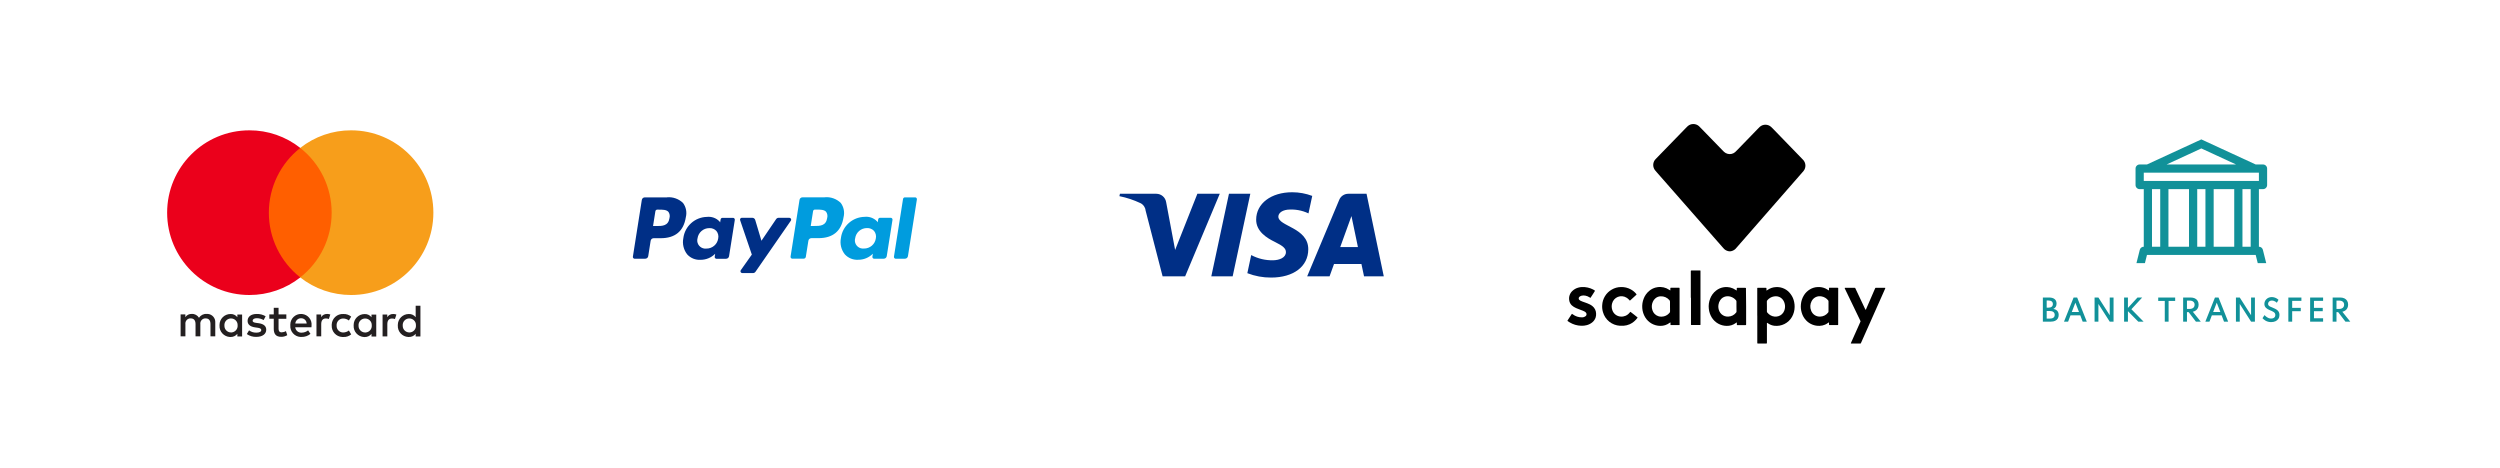 <svg width="342" height="64" viewBox="0 0 342 64" fill="none" xmlns="http://www.w3.org/2000/svg">
<g filter="url(#filter0_d_5_8559)">
<g clip-path="url(#clip0_5_8559)">
<rect x="12" y="8" width="57.143" height="40" rx="4" fill="white"/>
<path d="M30.7 40.522C30.664 40.029 31.043 39.6 31.536 39.564C31.557 39.564 31.586 39.564 31.607 39.564C32.1 39.564 32.507 39.957 32.507 40.457C32.507 40.479 32.507 40.5 32.507 40.522C32.543 41.014 32.164 41.443 31.671 41.479C31.65 41.479 31.628 41.479 31.607 41.479C31.114 41.479 30.707 41.086 30.7 40.593C30.7 40.572 30.7 40.543 30.7 40.522ZM33.121 40.522V39.029H32.471V39.393C32.243 39.1 31.893 38.936 31.529 38.957C30.7 38.957 30.029 39.629 30.029 40.457C30.029 40.479 30.029 40.5 30.029 40.529C29.986 41.357 30.628 42.057 31.457 42.1C31.479 42.1 31.5 42.1 31.529 42.1C31.893 42.114 32.25 41.95 32.471 41.664V42.029H33.121V40.529V40.522ZM55.093 40.522C55.057 40.029 55.436 39.6 55.928 39.564C55.95 39.564 55.978 39.564 56 39.564C56.493 39.564 56.9 39.957 56.9 40.457C56.9 40.479 56.9 40.5 56.9 40.522C56.936 41.014 56.557 41.443 56.064 41.479C56.043 41.479 56.021 41.479 56 41.479C55.507 41.479 55.1 41.086 55.093 40.593C55.093 40.572 55.093 40.543 55.093 40.522ZM57.514 40.522V37.829H56.864V39.393C56.636 39.1 56.286 38.936 55.921 38.957C55.093 38.957 54.421 39.629 54.421 40.457C54.421 40.479 54.421 40.5 54.421 40.529C54.379 41.357 55.021 42.057 55.85 42.1C55.871 42.1 55.893 42.1 55.921 42.1C56.286 42.114 56.643 41.95 56.864 41.664V42.029H57.514V40.529V40.522ZM41.193 39.536C41.6 39.529 41.943 39.85 41.95 40.264H40.4C40.421 39.85 40.779 39.522 41.193 39.536ZM41.207 38.95C40.4 38.929 39.736 39.572 39.714 40.379C39.714 40.429 39.714 40.471 39.714 40.522C39.657 41.336 40.279 42.036 41.086 42.093C41.136 42.093 41.193 42.093 41.243 42.093C41.686 42.107 42.129 41.957 42.471 41.672L42.15 41.193C41.9 41.393 41.6 41.5 41.279 41.507C40.828 41.543 40.436 41.221 40.386 40.772H42.607C42.607 40.693 42.621 40.607 42.621 40.522C42.7 39.736 42.121 39.036 41.328 38.957C41.286 38.957 41.243 38.957 41.2 38.957M49.05 40.529C49.014 40.036 49.393 39.607 49.886 39.572C49.907 39.572 49.936 39.572 49.957 39.572C50.45 39.572 50.857 39.964 50.857 40.464C50.857 40.486 50.857 40.507 50.857 40.529C50.893 41.022 50.514 41.45 50.021 41.486C50 41.486 49.978 41.486 49.957 41.486C49.464 41.486 49.057 41.093 49.05 40.6C49.05 40.579 49.05 40.55 49.05 40.529ZM51.471 40.529V39.036H50.821V39.4C50.593 39.107 50.243 38.943 49.879 38.964C49.05 38.964 48.379 39.636 48.379 40.464C48.379 40.486 48.379 40.507 48.379 40.536C48.336 41.364 48.978 42.064 49.807 42.107C49.828 42.107 49.85 42.107 49.879 42.107C50.243 42.121 50.6 41.957 50.821 41.672V42.036H51.471V40.536V40.529ZM45.379 40.529C45.343 41.364 45.993 42.064 46.821 42.1C46.871 42.1 46.921 42.1 46.971 42.1C47.364 42.121 47.743 41.993 48.043 41.743L47.728 41.214C47.507 41.386 47.228 41.479 46.95 41.486C46.457 41.486 46.05 41.093 46.05 40.6C46.05 40.579 46.05 40.55 46.05 40.529C46.014 40.036 46.386 39.607 46.879 39.572C46.9 39.572 46.928 39.572 46.95 39.572C47.236 39.572 47.507 39.672 47.728 39.843L48.043 39.314C47.743 39.064 47.357 38.936 46.971 38.957C46.136 38.907 45.428 39.543 45.379 40.379C45.379 40.429 45.379 40.479 45.379 40.529ZM53.764 38.957C53.443 38.95 53.143 39.114 52.978 39.393V39.029H52.336V42.022H52.986V40.343C52.986 39.85 53.2 39.572 53.621 39.572C53.757 39.572 53.9 39.593 54.029 39.643L54.228 39.029C54.078 38.979 53.921 38.95 53.764 38.95M36.336 39.264C35.964 39.043 35.543 38.936 35.114 38.95C34.357 38.95 33.871 39.314 33.871 39.907C33.871 40.393 34.236 40.693 34.907 40.786L35.214 40.829C35.571 40.879 35.743 40.971 35.743 41.143C35.743 41.371 35.507 41.507 35.064 41.507C34.707 41.514 34.357 41.407 34.071 41.193L33.764 41.7C34.143 41.964 34.6 42.1 35.057 42.086C35.921 42.086 36.421 41.679 36.421 41.107C36.421 40.579 36.029 40.307 35.379 40.214L35.071 40.172C34.786 40.136 34.564 40.079 34.564 39.879C34.564 39.657 34.779 39.529 35.136 39.529C35.464 39.529 35.786 39.621 36.064 39.786L36.343 39.257L36.336 39.264ZM44.721 38.95C44.4 38.943 44.1 39.107 43.936 39.386V39.022H43.293V42.014H43.943V40.336C43.943 39.843 44.157 39.564 44.578 39.564C44.714 39.564 44.857 39.586 44.986 39.636L45.186 39.022C45.036 38.971 44.879 38.943 44.721 38.943M39.171 39.014H38.107V38.107H37.45V39.014H36.843V39.607H37.45V40.971C37.45 41.664 37.721 42.079 38.486 42.079C38.771 42.079 39.057 42 39.3 41.85L39.114 41.293C38.943 41.4 38.743 41.457 38.536 41.464C38.207 41.464 38.107 41.264 38.107 40.964V39.614H39.171V39.022V39.014ZM29.45 42.007V40.129C29.493 39.514 29.029 38.986 28.414 38.943C28.364 38.943 28.321 38.943 28.271 38.943C27.85 38.914 27.45 39.121 27.221 39.471C27.014 39.129 26.636 38.922 26.236 38.943C25.886 38.929 25.55 39.093 25.357 39.386V39.014H24.707V42.007H25.364V40.35C25.314 39.964 25.578 39.614 25.964 39.557C26.007 39.557 26.057 39.55 26.1 39.557C26.529 39.557 26.75 39.836 26.75 40.343V42.007H27.407V40.35C27.357 39.964 27.628 39.607 28.014 39.557C28.057 39.557 28.093 39.557 28.136 39.557C28.578 39.557 28.793 39.836 28.793 40.343V42.007H29.45Z" fill="#231F20"/>
<path d="M45.993 33.95H36.143V16.243H45.993V33.95Z" fill="#FF5F00"/>
<path d="M36.779 25.093C36.779 21.636 38.357 18.372 41.078 16.236C39.093 14.671 36.643 13.822 34.121 13.829C27.9 13.829 22.864 18.872 22.864 25.093C22.864 31.314 27.907 36.357 34.121 36.357C36.643 36.357 39.1 35.514 41.078 33.95C38.357 31.814 36.771 28.55 36.779 25.093Z" fill="#EB001B"/>
<path d="M59.286 25.093C59.286 31.314 54.243 36.357 48.029 36.357C45.507 36.357 43.05 35.514 41.071 33.95C43.793 31.814 45.379 28.55 45.371 25.093C45.371 21.636 43.793 18.372 41.071 16.236C43.057 14.671 45.507 13.822 48.029 13.829C54.25 13.829 59.286 18.872 59.286 25.093Z" fill="#F79E1B"/>
</g>
</g>
<g filter="url(#filter1_d_5_8559)">
<g clip-path="url(#clip1_5_8559)">
<rect x="77.143" y="8" width="57.143" height="40" rx="4" fill="white"/>
<path d="M107.979 25.793H106.522C106.379 25.793 106.25 25.864 106.172 25.979L104.165 28.936L103.315 26.093C103.265 25.914 103.1 25.793 102.915 25.793H101.486C101.35 25.793 101.236 25.907 101.236 26.043C101.236 26.071 101.236 26.1 101.25 26.128L102.85 30.828L101.343 32.957C101.265 33.071 101.286 33.228 101.4 33.307C101.443 33.336 101.493 33.357 101.55 33.357H103.007C103.143 33.357 103.272 33.293 103.35 33.178L108.186 26.193C108.265 26.078 108.236 25.921 108.122 25.843C108.079 25.814 108.029 25.8 107.979 25.8M98.25 28.621C98.136 29.428 97.436 30.021 96.615 30.007C96 30.071 95.45 29.621 95.386 29.007C95.372 28.871 95.386 28.729 95.422 28.6C95.536 27.793 96.229 27.2 97.043 27.207C97.407 27.186 97.765 27.336 98.007 27.6C98.236 27.886 98.329 28.264 98.25 28.621ZM100.272 25.8H98.829C98.707 25.8 98.6 25.893 98.579 26.014L98.515 26.421L98.415 26.279C97.972 25.821 97.336 25.6 96.707 25.671C95.057 25.707 93.686 26.943 93.479 28.586C93.322 29.371 93.522 30.186 94.015 30.807C94.479 31.314 95.15 31.586 95.836 31.543C96.586 31.543 97.307 31.25 97.836 30.714L97.772 31.114C97.75 31.25 97.843 31.378 97.979 31.4C97.993 31.4 98.007 31.4 98.015 31.4H99.322C99.529 31.4 99.707 31.25 99.736 31.043L100.522 26.086C100.543 25.95 100.443 25.821 100.307 25.8C100.293 25.8 100.279 25.8 100.272 25.8ZM91.586 25.836C91.422 26.921 90.593 26.921 89.793 26.921H89.336L89.657 24.893C89.679 24.771 89.779 24.678 89.907 24.678H90.115C90.657 24.678 91.172 24.678 91.443 24.986C91.615 25.229 91.665 25.543 91.586 25.828M91.236 23H88.215C88.007 23 87.829 23.15 87.8 23.357L86.579 31.107C86.557 31.243 86.65 31.371 86.786 31.393C86.8 31.393 86.815 31.393 86.822 31.393H88.265C88.472 31.393 88.65 31.243 88.679 31.036L89.007 28.943C89.036 28.736 89.215 28.586 89.422 28.586H90.379C92.372 28.586 93.522 27.621 93.822 25.714C93.993 25.036 93.85 24.321 93.436 23.764C92.85 23.2 92.043 22.914 91.236 22.993" fill="#002F86"/>
<path d="M123.536 23.214L122.293 31.107C122.272 31.243 122.365 31.371 122.5 31.393C122.515 31.393 122.529 31.393 122.543 31.393H123.793C124 31.393 124.179 31.243 124.208 31.036L125.429 23.286C125.45 23.15 125.358 23.021 125.222 23C125.208 23 125.193 23 125.179 23H123.786C123.665 23 123.558 23.093 123.536 23.214ZM119.815 28.614C119.7 29.421 119 30.014 118.179 30C117.565 30.064 117.015 29.621 116.95 29C116.936 28.864 116.95 28.721 116.986 28.593C117.1 27.786 117.793 27.193 118.608 27.2C118.972 27.179 119.329 27.329 119.572 27.593C119.8 27.879 119.893 28.257 119.815 28.614ZM121.836 25.793H120.386C120.265 25.793 120.158 25.886 120.136 26.007L120.072 26.414L119.972 26.271C119.529 25.814 118.893 25.593 118.265 25.664C116.615 25.7 115.236 26.936 115.036 28.579C114.879 29.364 115.079 30.179 115.579 30.8C116.043 31.307 116.715 31.579 117.4 31.536C118.15 31.543 118.879 31.243 119.408 30.707L119.343 31.107C119.322 31.243 119.415 31.371 119.55 31.393C119.565 31.393 119.579 31.393 119.586 31.393H120.893C121.1 31.393 121.279 31.243 121.308 31.036L122.093 26.079C122.115 25.943 122.015 25.814 121.879 25.793C121.865 25.793 121.85 25.793 121.843 25.793M113.158 25.829C112.993 26.914 112.165 26.914 111.365 26.914H110.908L111.229 24.886C111.25 24.764 111.35 24.671 111.479 24.671H111.686C112.229 24.671 112.743 24.671 113.015 24.979C113.186 25.221 113.236 25.536 113.158 25.821M112.808 22.993H109.786C109.579 22.993 109.4 23.143 109.372 23.35L108.15 31.1C108.129 31.236 108.222 31.364 108.358 31.386C108.372 31.386 108.386 31.386 108.393 31.386H109.943C110.086 31.386 110.215 31.279 110.236 31.136L110.586 28.936C110.615 28.729 110.793 28.579 111 28.579H111.958C113.95 28.579 115.1 27.614 115.4 25.707C115.572 25.029 115.429 24.314 115.015 23.757C114.429 23.193 113.622 22.907 112.815 22.986" fill="#009CDE"/>
</g>
</g>
<g filter="url(#filter2_d_5_8559)">
<g clip-path="url(#clip2_5_8559)">
<rect x="142.286" y="8" width="57.143" height="40" rx="4" fill="white"/>
<path d="M171.843 26.021C171.822 27.65 173.293 28.557 174.4 29.093C175.536 29.65 175.922 30 175.914 30.5C175.907 31.257 175.007 31.593 174.164 31.607C173.122 31.629 172.086 31.386 171.164 30.893L170.636 33.371C171.672 33.772 172.772 33.979 173.886 33.971C176.957 33.971 178.964 32.457 178.972 30.107C178.986 27.129 174.85 26.964 174.879 25.629C174.886 25.221 175.272 24.793 176.122 24.686C177.107 24.593 178.107 24.764 179 25.193L179.514 22.8C178.643 22.471 177.714 22.3 176.779 22.3C173.893 22.3 171.857 23.836 171.843 26.036M184.45 22.507C183.907 22.507 183.414 22.829 183.207 23.336L178.822 33.8H181.886L182.493 32.114H186.243L186.6 33.8H189.3L186.943 22.507H184.45ZM184.879 25.557L185.764 29.8H183.343L184.879 25.557ZM168.122 22.507L165.707 33.8H168.629L171.043 22.507H168.122ZM163.8 22.507L160.757 30.193L159.529 23.657C159.422 22.993 158.85 22.507 158.179 22.507H153.207L153.136 22.836C154.136 23.036 155.1 23.357 156.022 23.793C156.407 23.979 156.672 24.357 156.714 24.786L159.043 33.8H162.129L166.864 22.507H163.793" fill="#002F86"/>
</g>
</g>
<g filter="url(#filter3_d_5_8559)">
<rect x="207.429" y="8" width="57.143" height="40" rx="4" fill="white"/>
<g clip-path="url(#clip3_5_8559)">
<path d="M236.658 30.386C236.364 30.38 236.084 30.266 235.869 30.067C235.787 29.989 235.712 29.906 235.643 29.817L226.618 19.534C226.542 19.447 226.467 19.366 226.397 19.273C226.244 19.071 226.161 18.824 226.161 18.571C226.161 18.317 226.244 18.071 226.397 17.869C226.47 17.782 226.548 17.699 226.629 17.62L230.649 13.484C230.73 13.403 230.805 13.322 230.892 13.246C231.103 13.065 231.371 12.966 231.649 12.966C231.927 12.966 232.196 13.065 232.406 13.246C232.516 13.345 232.615 13.455 232.719 13.56L235.538 16.46L235.846 16.773C235.989 16.907 236.165 17.001 236.356 17.046C236.529 17.091 236.711 17.094 236.886 17.053C237.061 17.013 237.223 16.931 237.359 16.814C237.47 16.721 237.568 16.61 237.673 16.506L240.422 13.67C240.526 13.566 240.625 13.455 240.735 13.357C240.948 13.166 241.223 13.06 241.509 13.06C241.795 13.06 242.071 13.166 242.284 13.357C242.371 13.432 242.446 13.513 242.527 13.595L246.5 17.695L246.668 17.869C246.859 18.073 246.97 18.339 246.981 18.618C246.992 18.897 246.901 19.171 246.726 19.389L246.535 19.609C243.596 22.977 240.654 26.345 237.707 29.713C237.615 29.823 237.522 29.939 237.417 30.043C237.213 30.244 236.944 30.366 236.658 30.386Z" fill="black"/>
<path d="M240.391 39.178V35.599C240.391 35.539 240.391 35.479 240.391 35.419C240.394 35.408 240.401 35.398 240.409 35.39C240.418 35.383 240.428 35.377 240.44 35.375H240.53H241.572C241.628 35.375 241.651 35.398 241.653 35.449C241.656 35.501 241.653 35.556 241.653 35.612C241.653 35.667 241.653 35.682 241.653 35.719C241.653 35.755 241.685 35.744 241.696 35.736L241.831 35.644C242.155 35.424 242.533 35.297 242.925 35.276C243.322 35.246 243.719 35.32 244.079 35.491C244.438 35.662 244.747 35.924 244.974 36.251C245.209 36.566 245.369 36.932 245.442 37.319C245.49 37.541 245.511 37.769 245.506 37.996C245.501 38.472 245.376 38.94 245.142 39.355C244.901 39.772 244.543 40.109 244.112 40.324C243.681 40.539 243.196 40.623 242.717 40.564C242.431 40.527 242.157 40.426 241.916 40.267L241.765 40.169C241.759 40.166 241.754 40.165 241.748 40.166C241.742 40.166 241.737 40.168 241.732 40.171C241.727 40.174 241.723 40.178 241.72 40.183C241.717 40.188 241.716 40.193 241.715 40.199C241.715 40.259 241.715 40.319 241.715 40.378V42.744C241.715 42.791 241.715 42.84 241.715 42.887C241.715 42.987 241.703 43 241.602 43H240.487C240.419 43 240.399 42.981 240.397 42.917C240.395 42.853 240.397 42.846 240.397 42.81V39.178H240.391ZM241.713 37.926C241.713 38.152 241.713 38.381 241.713 38.607C241.712 38.662 241.731 38.715 241.767 38.757C241.891 38.917 242.049 39.05 242.228 39.146C242.547 39.321 242.923 39.363 243.273 39.261C243.457 39.207 243.626 39.112 243.766 38.981C243.907 38.851 244.015 38.69 244.083 38.511C244.176 38.277 244.211 38.023 244.186 37.773C244.161 37.522 244.077 37.281 243.94 37.069C243.855 36.938 243.745 36.824 243.616 36.736C243.488 36.647 243.343 36.584 243.19 36.552C243.019 36.518 242.843 36.518 242.673 36.552C242.315 36.614 241.992 36.804 241.765 37.086C241.725 37.131 241.704 37.189 241.705 37.248C241.713 37.471 241.713 37.697 241.713 37.926Z" fill="black"/>
<path d="M238.87 37.928V40.265C238.87 40.479 238.891 40.479 238.669 40.479H237.735C237.611 40.479 237.603 40.479 237.598 40.346C237.598 40.276 237.598 40.203 237.598 40.133C237.598 40.133 237.581 40.116 237.571 40.116C237.559 40.117 237.548 40.122 237.538 40.129L237.466 40.182C237.103 40.454 236.659 40.594 236.205 40.581C235.796 40.577 235.395 40.468 235.038 40.267C234.682 40.066 234.382 39.778 234.167 39.43C233.948 39.071 233.812 38.667 233.767 38.248C233.711 37.77 233.776 37.285 233.955 36.838C234.119 36.41 234.397 36.035 234.759 35.753C235.067 35.507 235.436 35.347 235.827 35.291C236.397 35.204 236.978 35.339 237.451 35.67L237.556 35.736C237.561 35.736 237.567 35.735 237.572 35.733C237.577 35.73 237.582 35.727 237.585 35.723C237.589 35.713 237.589 35.701 237.585 35.691C237.585 35.644 237.585 35.595 237.585 35.548C237.585 35.377 237.585 35.373 237.752 35.373H238.686C238.728 35.372 238.77 35.376 238.812 35.383C238.828 35.389 238.841 35.401 238.848 35.415C238.853 35.433 238.853 35.451 238.848 35.469C238.848 35.535 238.848 35.601 238.848 35.667L238.87 37.928ZM237.547 37.928C237.547 37.699 237.547 37.473 237.547 37.244C237.55 37.185 237.529 37.126 237.489 37.082C237.299 36.848 237.043 36.676 236.754 36.588C236.536 36.521 236.305 36.508 236.081 36.552C235.927 36.583 235.78 36.644 235.649 36.733C235.519 36.822 235.408 36.936 235.323 37.069C235.201 37.248 235.122 37.451 235.09 37.665C235.032 37.98 235.076 38.305 235.216 38.592C235.287 38.745 235.389 38.882 235.514 38.994C235.64 39.106 235.787 39.192 235.947 39.246C236.1 39.297 236.262 39.319 236.423 39.31C236.633 39.305 236.839 39.252 237.027 39.156C237.214 39.061 237.377 38.924 237.504 38.757C237.54 38.715 237.558 38.662 237.556 38.607C237.545 38.381 237.547 38.152 237.547 37.926V37.928Z" fill="black"/>
<path d="M251.462 37.917V40.235C251.462 40.289 251.462 40.342 251.462 40.398C251.462 40.453 251.439 40.468 251.383 40.472H250.279C250.234 40.472 250.21 40.449 250.21 40.406C250.21 40.329 250.21 40.25 250.21 40.173C250.211 40.156 250.208 40.138 250.2 40.122C250.2 40.122 250.176 40.107 250.17 40.111C250.139 40.129 250.109 40.148 250.08 40.169C249.951 40.266 249.811 40.348 249.663 40.413C249.432 40.513 249.183 40.568 248.931 40.575C248.585 40.591 248.241 40.532 247.92 40.402C247.6 40.272 247.311 40.075 247.074 39.823C246.796 39.531 246.593 39.176 246.48 38.789C246.364 38.416 246.325 38.023 246.365 37.635C246.403 37.198 246.542 36.776 246.773 36.402C246.977 36.068 247.259 35.789 247.595 35.588C247.924 35.388 248.3 35.277 248.685 35.268C249.057 35.248 249.428 35.322 249.764 35.481C249.866 35.53 249.964 35.588 250.057 35.654L250.161 35.723C250.174 35.723 250.204 35.723 250.204 35.704C250.206 35.68 250.206 35.657 250.204 35.633C250.204 35.567 250.204 35.501 250.204 35.434C250.203 35.425 250.204 35.416 250.207 35.408C250.21 35.399 250.214 35.392 250.22 35.385C250.226 35.378 250.234 35.373 250.242 35.369C250.25 35.366 250.259 35.364 250.268 35.364H251.336C251.372 35.365 251.407 35.369 251.441 35.377C251.441 35.377 251.462 35.389 251.467 35.4C251.47 35.417 251.47 35.435 251.467 35.452C251.467 35.505 251.467 35.56 251.467 35.614L251.462 37.917ZM250.14 37.917V37.236C250.141 37.206 250.136 37.176 250.125 37.148C250.114 37.12 250.098 37.095 250.078 37.073C249.853 36.796 249.536 36.609 249.185 36.547C248.966 36.504 248.74 36.518 248.529 36.588C248.378 36.639 248.238 36.719 248.118 36.824C247.998 36.928 247.9 37.056 247.83 37.199C247.725 37.395 247.664 37.611 247.652 37.832C247.639 38.054 247.675 38.275 247.758 38.481C247.847 38.734 248.017 38.952 248.24 39.101C248.463 39.25 248.729 39.324 248.997 39.31C249.207 39.306 249.414 39.255 249.602 39.16C249.79 39.066 249.954 38.93 250.082 38.763C250.121 38.717 250.141 38.658 250.138 38.599L250.14 37.917Z" fill="black"/>
<path d="M229.768 40.447C229.758 40.455 229.746 40.461 229.734 40.466C229.71 40.468 229.685 40.468 229.661 40.466H228.619C228.595 40.469 228.572 40.469 228.548 40.466C228.538 40.461 228.53 40.452 228.525 40.443C228.521 40.425 228.521 40.407 228.525 40.389C228.525 40.312 228.525 40.235 228.525 40.156C228.525 40.139 228.525 40.116 228.499 40.116C228.482 40.115 228.466 40.119 228.452 40.129C228.432 40.142 228.413 40.156 228.394 40.171C228.026 40.449 227.574 40.593 227.112 40.579C226.701 40.575 226.298 40.466 225.94 40.262C225.582 40.059 225.282 39.768 225.068 39.417C224.835 39.038 224.696 38.609 224.664 38.165C224.627 37.721 224.692 37.275 224.854 36.86C225.007 36.453 225.261 36.092 225.591 35.811C225.914 35.528 226.312 35.346 226.736 35.287C227.302 35.196 227.881 35.326 228.354 35.65C228.393 35.678 228.433 35.703 228.475 35.725C228.475 35.725 228.503 35.725 228.503 35.71C228.503 35.65 228.503 35.59 228.503 35.531C228.503 35.36 228.503 35.362 228.67 35.362H229.695C229.745 35.362 229.766 35.388 229.766 35.443C229.766 35.499 229.766 35.526 229.766 35.569V40.27C229.776 40.328 229.776 40.388 229.768 40.447ZM228.456 37.915C228.456 37.701 228.456 37.488 228.456 37.274C228.457 37.233 228.45 37.191 228.435 37.153C228.419 37.114 228.396 37.079 228.367 37.05C228.22 36.879 228.037 36.743 227.83 36.654C227.624 36.565 227.399 36.524 227.174 36.535C226.908 36.541 226.652 36.641 226.452 36.817C226.3 36.944 226.181 37.106 226.104 37.289C225.94 37.648 225.92 38.055 226.048 38.428C226.105 38.618 226.207 38.792 226.345 38.935C226.483 39.078 226.653 39.186 226.841 39.25C226.994 39.305 227.156 39.328 227.317 39.319C227.523 39.315 227.724 39.267 227.909 39.177C228.093 39.087 228.256 38.959 228.386 38.8C228.438 38.741 228.465 38.664 228.463 38.586C228.452 38.357 228.456 38.135 228.456 37.915Z" fill="black"/>
<path d="M253.781 35.377C253.815 35.447 253.845 35.507 253.873 35.567L255.129 38.233C255.146 38.29 255.176 38.343 255.216 38.387C255.255 38.37 255.263 38.334 255.276 38.302L255.526 37.725C255.842 37 256.157 36.275 256.471 35.55C256.494 35.494 256.522 35.441 256.55 35.383C256.584 35.376 256.619 35.371 256.654 35.368H257.77C257.811 35.37 257.852 35.373 257.893 35.379C257.896 35.379 257.899 35.38 257.902 35.381C257.905 35.383 257.907 35.385 257.908 35.387C257.91 35.39 257.911 35.393 257.912 35.396C257.912 35.399 257.912 35.402 257.911 35.404C257.903 35.44 257.892 35.474 257.879 35.507C257.736 35.819 257.598 36.131 257.464 36.443L254.631 42.814C254.609 42.878 254.578 42.938 254.539 42.993H254.454H253.285C253.261 42.997 253.236 42.997 253.212 42.993C253.208 42.99 253.204 42.986 253.201 42.981C253.199 42.977 253.197 42.971 253.197 42.966C253.204 42.937 253.212 42.908 253.223 42.88L253.467 42.34L254.441 40.158C254.464 40.109 254.486 40.06 254.507 40.011C254.515 39.995 254.519 39.977 254.519 39.959C254.519 39.94 254.515 39.922 254.507 39.906L254.43 39.744L252.415 35.563C252.392 35.513 252.373 35.464 252.351 35.415C252.351 35.402 252.366 35.375 252.379 35.372H252.45H253.655C253.697 35.368 253.731 35.372 253.781 35.377Z" fill="black"/>
<path d="M223.038 38.659L223.123 38.718C223.418 38.953 223.726 39.171 224.01 39.419C224.01 39.419 224.01 39.43 224.01 39.434C224.012 39.445 224.012 39.457 224.01 39.468C223.744 39.85 223.381 40.155 222.959 40.351C222.689 40.471 222.399 40.544 222.104 40.564C221.943 40.574 221.781 40.574 221.619 40.564C221.082 40.536 220.567 40.34 220.148 40.004C219.728 39.667 219.425 39.207 219.282 38.688C219.192 38.383 219.158 38.064 219.181 37.746C219.202 37.308 219.334 36.882 219.564 36.508C219.794 36.135 220.115 35.825 220.497 35.61C220.872 35.392 221.297 35.275 221.73 35.268C222.212 35.249 222.69 35.364 223.11 35.599C223.389 35.753 223.636 35.959 223.837 36.206C223.852 36.224 223.865 36.245 223.875 36.266C223.878 36.271 223.879 36.277 223.879 36.283C223.879 36.289 223.878 36.294 223.875 36.3C223.856 36.323 223.836 36.344 223.813 36.364L223.07 37.043L223.001 37.101C222.997 37.105 222.992 37.109 222.987 37.111C222.981 37.113 222.975 37.114 222.969 37.114C222.963 37.114 222.958 37.113 222.952 37.111C222.947 37.109 222.942 37.105 222.937 37.101L222.854 37.007C222.753 36.894 222.634 36.796 222.504 36.719C222.329 36.61 222.13 36.544 221.925 36.526C221.72 36.507 221.513 36.538 221.322 36.614C221.13 36.69 220.96 36.81 220.823 36.965C220.686 37.119 220.588 37.303 220.536 37.503C220.451 37.807 220.461 38.13 220.566 38.428C220.647 38.675 220.801 38.891 221.008 39.048C221.215 39.205 221.464 39.296 221.724 39.308C221.949 39.325 222.174 39.287 222.381 39.198C222.588 39.108 222.77 38.969 222.912 38.793C222.948 38.753 222.98 38.71 223.016 38.669C223.021 38.665 223.027 38.665 223.038 38.659Z" fill="black"/>
<path d="M218.194 35.787C217.981 36.11 217.801 36.428 217.585 36.736C217.585 36.736 217.585 36.736 217.562 36.746L217.431 36.665C217.259 36.555 217.067 36.479 216.865 36.441C216.682 36.404 216.494 36.411 216.314 36.462C216.245 36.481 216.18 36.512 216.122 36.554C216.083 36.583 216.049 36.617 216.021 36.657C215.979 36.712 215.96 36.782 215.967 36.851C215.973 36.92 216.006 36.984 216.058 37.031C216.105 37.077 216.16 37.115 216.22 37.144C216.308 37.182 216.395 37.223 216.485 37.257C216.647 37.317 216.812 37.373 216.974 37.43C217.15 37.489 217.321 37.561 217.487 37.644C217.615 37.709 217.736 37.788 217.848 37.879C217.996 37.998 218.117 38.146 218.202 38.316C218.288 38.485 218.336 38.67 218.344 38.859C218.361 39.051 218.341 39.244 218.284 39.428C218.198 39.691 218.038 39.924 217.822 40.099C217.603 40.277 217.348 40.407 217.075 40.479C216.825 40.547 216.566 40.576 216.308 40.565C215.748 40.548 215.203 40.387 214.724 40.097C214.637 40.043 214.551 39.986 214.468 39.928C214.421 39.896 214.417 39.874 214.451 39.823C214.632 39.538 214.815 39.258 215 38.981C215.01 38.967 215.022 38.953 215.036 38.943C215.042 38.94 215.048 38.939 215.053 38.939C215.059 38.939 215.065 38.94 215.071 38.943C215.1 38.96 215.128 38.981 215.158 39.003C215.52 39.277 215.963 39.421 216.417 39.413C216.507 39.415 216.596 39.402 216.682 39.372C216.732 39.354 216.781 39.331 216.827 39.304C216.871 39.282 216.913 39.253 216.949 39.218C217.007 39.156 217.039 39.074 217.039 38.989C217.039 38.904 217.007 38.822 216.949 38.759C216.902 38.704 216.846 38.658 216.782 38.624C216.704 38.581 216.623 38.542 216.541 38.507C216.385 38.445 216.226 38.389 216.07 38.33C215.915 38.27 215.769 38.214 215.62 38.15C215.509 38.104 215.402 38.048 215.301 37.983C215.2 37.922 215.105 37.851 215.019 37.77C214.827 37.586 214.703 37.342 214.669 37.078C214.629 36.844 214.649 36.605 214.725 36.381C214.802 36.157 214.933 35.956 215.107 35.796C215.33 35.584 215.601 35.431 215.897 35.349C216.064 35.3 216.236 35.272 216.41 35.266C216.94 35.245 217.466 35.361 217.938 35.603C218.006 35.64 218.07 35.682 218.137 35.725C218.157 35.745 218.176 35.765 218.194 35.787Z" fill="black"/>
<path d="M231.302 36.731C231.302 35.575 231.302 34.42 231.302 33.264C231.302 32.965 231.27 33.003 231.556 33.001C231.843 32.999 232.12 33.001 232.411 33.001H232.571C232.579 33.001 232.586 33.003 232.593 33.006C232.6 33.009 232.606 33.014 232.611 33.02C232.616 33.025 232.619 33.032 232.622 33.039C232.624 33.046 232.625 33.053 232.625 33.061C232.625 33.108 232.625 33.157 232.625 33.204C232.625 35.558 232.625 37.913 232.625 40.267C232.625 40.316 232.625 40.364 232.625 40.413C232.622 40.424 232.617 40.434 232.61 40.443C232.602 40.452 232.593 40.458 232.582 40.462H232.509H231.441H231.37C231.359 40.459 231.348 40.453 231.34 40.444C231.332 40.435 231.327 40.424 231.326 40.413C231.324 40.395 231.324 40.377 231.326 40.359V36.727L231.302 36.731Z" fill="black"/>
</g>
</g>
<g filter="url(#filter4_d_5_8559)">
<rect x="272.571" y="8" width="57.143" height="40" rx="4" fill="white"/>
<g clip-path="url(#clip4_5_8559)">
<path d="M301.143 15.069L308.579 18.5H309.58C309.729 18.5 309.872 18.559 309.978 18.665C310.083 18.77 310.143 18.913 310.143 19.063V21.313C310.143 21.462 310.083 21.605 309.978 21.71C309.872 21.816 309.729 21.875 309.58 21.875H309.018V29.75C309.143 29.75 309.265 29.792 309.364 29.869C309.463 29.947 309.533 30.055 309.563 30.177L310.126 32.426C310.147 32.509 310.148 32.596 310.13 32.679C310.113 32.763 310.076 32.842 310.023 32.909C309.971 32.976 309.904 33.031 309.827 33.068C309.75 33.106 309.666 33.125 309.58 33.125H292.705C292.62 33.125 292.535 33.106 292.459 33.068C292.382 33.031 292.315 32.976 292.262 32.909C292.209 32.842 292.173 32.763 292.155 32.679C292.137 32.596 292.139 32.509 292.16 32.426L292.722 30.177C292.752 30.055 292.823 29.947 292.922 29.869C293.02 29.792 293.142 29.75 293.268 29.75V21.875H292.705C292.556 21.875 292.413 21.816 292.307 21.71C292.202 21.605 292.143 21.462 292.143 21.313V19.063C292.143 18.913 292.202 18.77 292.307 18.665C292.413 18.559 292.556 18.5 292.705 18.5H293.706L301.143 15.069ZM296.391 18.5H305.894L301.143 16.306L296.391 18.5ZM294.393 21.875V29.75H295.518V21.875H294.393ZM296.643 21.875V29.75H299.455V21.875H296.643ZM300.58 21.875V29.75H301.705V21.875H300.58ZM302.83 21.875V29.75H305.643V21.875H302.83ZM306.768 21.875V29.75H307.893V21.875H306.768ZM309.018 20.75V19.625H293.268V20.75H309.018ZM308.579 30.875H293.706L293.425 32H308.86L308.579 30.875Z" fill="#119199"/>
</g>
<path d="M279.463 40V36.7H280.321C280.639 36.7 280.888 36.771 281.067 36.912C281.247 37.052 281.337 37.259 281.337 37.532C281.337 37.881 281.189 38.125 280.893 38.264C281.13 38.3 281.312 38.389 281.439 38.532C281.565 38.673 281.629 38.859 281.629 39.09C281.629 39.279 281.586 39.442 281.501 39.578C281.415 39.714 281.293 39.819 281.135 39.892C280.977 39.964 280.79 40 280.573 40H279.463ZM279.987 38.09H280.205C280.407 38.09 280.563 38.047 280.671 37.962C280.779 37.877 280.833 37.755 280.833 37.596C280.833 37.436 280.779 37.315 280.673 37.232C280.566 37.149 280.41 37.108 280.205 37.108H279.987V38.09ZM279.987 39.588H280.403C280.625 39.588 280.794 39.544 280.909 39.456C281.025 39.368 281.083 39.241 281.083 39.074C281.083 38.905 281.023 38.774 280.905 38.682C280.787 38.59 280.62 38.544 280.403 38.544H279.987V39.588ZM282.356 40L283.67 36.7H284.156L285.472 40H284.908L284.584 39.14H283.244L282.918 40H282.356ZM283.422 38.68H284.406L283.912 37.404L283.422 38.68ZM286.538 40V36.7H287.062L288.61 39.122V36.7H289.134V40H288.61L287.062 37.58V40H286.538ZM290.576 40V36.7H291.1V38.126L292.408 36.7H293.052L291.574 38.304L293.24 40H292.514L291.1 38.568V40H290.576ZM296.141 40V37.166H295.243V36.7H297.563V37.166H296.663V40H296.141ZM298.653 40V36.7H299.681C299.902 36.7 300.094 36.739 300.257 36.816C300.421 36.893 300.547 37.005 300.635 37.15C300.724 37.295 300.769 37.47 300.769 37.674C300.769 37.843 300.737 37.995 300.673 38.13C300.61 38.263 300.52 38.374 300.401 38.462C300.284 38.55 300.142 38.611 299.977 38.646L301.063 40H300.399L299.411 38.704H299.177V40H298.653ZM299.177 38.264H299.527C299.672 38.264 299.797 38.241 299.901 38.196C300.005 38.149 300.084 38.083 300.139 37.998C300.195 37.911 300.223 37.808 300.223 37.688C300.223 37.508 300.162 37.369 300.039 37.27C299.918 37.17 299.747 37.12 299.527 37.12H299.177V38.264ZM301.693 40L303.007 36.7H303.493L304.809 40H304.245L303.921 39.14H302.581L302.255 40H301.693ZM302.759 38.68H303.743L303.249 37.404L302.759 38.68ZM305.875 40V36.7H306.399L307.947 39.122V36.7H308.471V40H307.947L306.399 37.58V40H305.875ZM310.681 40.064C310.523 40.064 310.379 40.044 310.249 40.004C310.12 39.964 310.006 39.915 309.907 39.856C309.81 39.796 309.728 39.736 309.661 39.676C309.595 39.616 309.544 39.567 309.509 39.528L309.785 39.104C309.823 39.143 309.869 39.189 309.925 39.242C309.983 39.295 310.049 39.348 310.125 39.4C310.201 39.451 310.287 39.493 310.381 39.528C310.476 39.561 310.581 39.578 310.695 39.578C310.803 39.578 310.9 39.56 310.985 39.524C311.071 39.488 311.139 39.435 311.189 39.364C311.24 39.292 311.265 39.203 311.265 39.098C311.265 39.006 311.246 38.927 311.207 38.862C311.17 38.797 311.116 38.74 311.045 38.692C310.975 38.643 310.891 38.596 310.793 38.552C310.696 38.507 310.587 38.46 310.467 38.412C310.382 38.376 310.297 38.334 310.213 38.286C310.131 38.238 310.055 38.181 309.987 38.114C309.921 38.047 309.867 37.971 309.827 37.884C309.787 37.796 309.767 37.695 309.767 37.58C309.767 37.456 309.791 37.338 309.839 37.226C309.889 37.113 309.958 37.012 310.047 36.924C310.137 36.836 310.243 36.767 310.365 36.716C310.489 36.665 310.627 36.64 310.779 36.64C310.903 36.64 311.024 36.658 311.141 36.694C311.259 36.73 311.365 36.777 311.461 36.834C311.559 36.891 311.638 36.953 311.699 37.018L311.471 37.416C311.421 37.364 311.36 37.315 311.289 37.27C311.22 37.223 311.143 37.186 311.057 37.158C310.972 37.13 310.883 37.116 310.789 37.116C310.68 37.116 310.587 37.137 310.511 37.18C310.435 37.223 310.377 37.279 310.335 37.348C310.295 37.416 310.275 37.49 310.275 37.57C310.275 37.639 310.289 37.699 310.317 37.748C310.347 37.796 310.387 37.837 310.437 37.872C310.488 37.907 310.546 37.939 310.611 37.968C310.678 37.996 310.748 38.024 310.821 38.052C310.967 38.111 311.101 38.171 311.223 38.232C311.347 38.292 311.455 38.361 311.545 38.438C311.636 38.514 311.706 38.605 311.755 38.71C311.806 38.814 311.831 38.939 311.831 39.086C311.831 39.291 311.782 39.467 311.683 39.614C311.586 39.761 311.451 39.873 311.277 39.95C311.105 40.026 310.907 40.064 310.681 40.064ZM313.046 40V36.7H314.832V37.16H313.428L313.57 37.036V38.296L313.428 38.116H314.744V38.576H313.428L313.57 38.396V40H313.046ZM316.026 40V36.7H317.8V37.16H316.55V38.116H317.752V38.576H316.55V39.54H317.8V40H316.026ZM319.107 40V36.7H320.135C320.357 36.7 320.549 36.739 320.711 36.816C320.875 36.893 321.001 37.005 321.089 37.15C321.179 37.295 321.223 37.47 321.223 37.674C321.223 37.843 321.191 37.995 321.127 38.13C321.065 38.263 320.974 38.374 320.855 38.462C320.738 38.55 320.597 38.611 320.431 38.646L321.517 40H320.853L319.865 38.704H319.631V40H319.107ZM319.631 38.264H319.981C320.127 38.264 320.251 38.241 320.355 38.196C320.459 38.149 320.539 38.083 320.593 37.998C320.649 37.911 320.677 37.808 320.677 37.688C320.677 37.508 320.616 37.369 320.493 37.27C320.372 37.17 320.201 37.12 319.981 37.12H319.631V38.264Z" fill="#119199"/>
</g>
<defs>
<filter id="filter0_d_5_8559" x="0" y="0" width="81.143" height="64" filterUnits="userSpaceOnUse" color-interpolation-filters="sRGB">
<feFlood flood-opacity="0" result="BackgroundImageFix"/>
<feColorMatrix in="SourceAlpha" type="matrix" values="0 0 0 0 0 0 0 0 0 0 0 0 0 0 0 0 0 0 127 0" result="hardAlpha"/>
<feOffset dy="4"/>
<feGaussianBlur stdDeviation="6"/>
<feComposite in2="hardAlpha" operator="out"/>
<feColorMatrix type="matrix" values="0 0 0 0 0 0 0 0 0 0 0 0 0 0 0 0 0 0 0.12 0"/>
<feBlend mode="normal" in2="BackgroundImageFix" result="effect1_dropShadow_5_8559"/>
<feBlend mode="normal" in="SourceGraphic" in2="effect1_dropShadow_5_8559" result="shape"/>
</filter>
<filter id="filter1_d_5_8559" x="65.143" y="0" width="81.143" height="64" filterUnits="userSpaceOnUse" color-interpolation-filters="sRGB">
<feFlood flood-opacity="0" result="BackgroundImageFix"/>
<feColorMatrix in="SourceAlpha" type="matrix" values="0 0 0 0 0 0 0 0 0 0 0 0 0 0 0 0 0 0 127 0" result="hardAlpha"/>
<feOffset dy="4"/>
<feGaussianBlur stdDeviation="6"/>
<feComposite in2="hardAlpha" operator="out"/>
<feColorMatrix type="matrix" values="0 0 0 0 0 0 0 0 0 0 0 0 0 0 0 0 0 0 0.12 0"/>
<feBlend mode="normal" in2="BackgroundImageFix" result="effect1_dropShadow_5_8559"/>
<feBlend mode="normal" in="SourceGraphic" in2="effect1_dropShadow_5_8559" result="shape"/>
</filter>
<filter id="filter2_d_5_8559" x="130.286" y="0" width="81.143" height="64" filterUnits="userSpaceOnUse" color-interpolation-filters="sRGB">
<feFlood flood-opacity="0" result="BackgroundImageFix"/>
<feColorMatrix in="SourceAlpha" type="matrix" values="0 0 0 0 0 0 0 0 0 0 0 0 0 0 0 0 0 0 127 0" result="hardAlpha"/>
<feOffset dy="4"/>
<feGaussianBlur stdDeviation="6"/>
<feComposite in2="hardAlpha" operator="out"/>
<feColorMatrix type="matrix" values="0 0 0 0 0 0 0 0 0 0 0 0 0 0 0 0 0 0 0.12 0"/>
<feBlend mode="normal" in2="BackgroundImageFix" result="effect1_dropShadow_5_8559"/>
<feBlend mode="normal" in="SourceGraphic" in2="effect1_dropShadow_5_8559" result="shape"/>
</filter>
<filter id="filter3_d_5_8559" x="195.429" y="0" width="81.143" height="64" filterUnits="userSpaceOnUse" color-interpolation-filters="sRGB">
<feFlood flood-opacity="0" result="BackgroundImageFix"/>
<feColorMatrix in="SourceAlpha" type="matrix" values="0 0 0 0 0 0 0 0 0 0 0 0 0 0 0 0 0 0 127 0" result="hardAlpha"/>
<feOffset dy="4"/>
<feGaussianBlur stdDeviation="6"/>
<feComposite in2="hardAlpha" operator="out"/>
<feColorMatrix type="matrix" values="0 0 0 0 0 0 0 0 0 0 0 0 0 0 0 0 0 0 0.12 0"/>
<feBlend mode="normal" in2="BackgroundImageFix" result="effect1_dropShadow_5_8559"/>
<feBlend mode="normal" in="SourceGraphic" in2="effect1_dropShadow_5_8559" result="shape"/>
</filter>
<filter id="filter4_d_5_8559" x="260.571" y="0" width="81.143" height="64" filterUnits="userSpaceOnUse" color-interpolation-filters="sRGB">
<feFlood flood-opacity="0" result="BackgroundImageFix"/>
<feColorMatrix in="SourceAlpha" type="matrix" values="0 0 0 0 0 0 0 0 0 0 0 0 0 0 0 0 0 0 127 0" result="hardAlpha"/>
<feOffset dy="4"/>
<feGaussianBlur stdDeviation="6"/>
<feComposite in2="hardAlpha" operator="out"/>
<feColorMatrix type="matrix" values="0 0 0 0 0 0 0 0 0 0 0 0 0 0 0 0 0 0 0.12 0"/>
<feBlend mode="normal" in2="BackgroundImageFix" result="effect1_dropShadow_5_8559"/>
<feBlend mode="normal" in="SourceGraphic" in2="effect1_dropShadow_5_8559" result="shape"/>
</filter>
<clipPath id="clip0_5_8559">
<rect x="12" y="8" width="57.143" height="40" rx="4" fill="white"/>
</clipPath>
<clipPath id="clip1_5_8559">
<rect x="77.143" y="8" width="57.143" height="40" rx="4" fill="white"/>
</clipPath>
<clipPath id="clip2_5_8559">
<rect x="142.286" y="8" width="57.143" height="40" rx="4" fill="white"/>
</clipPath>
<clipPath id="clip3_5_8559">
<rect width="44" height="31" fill="white" transform="translate(214.429 12)"/>
</clipPath>
<clipPath id="clip4_5_8559">
<rect width="18" height="18" fill="white" transform="translate(292.143 14)"/>
</clipPath>
</defs>
</svg>
